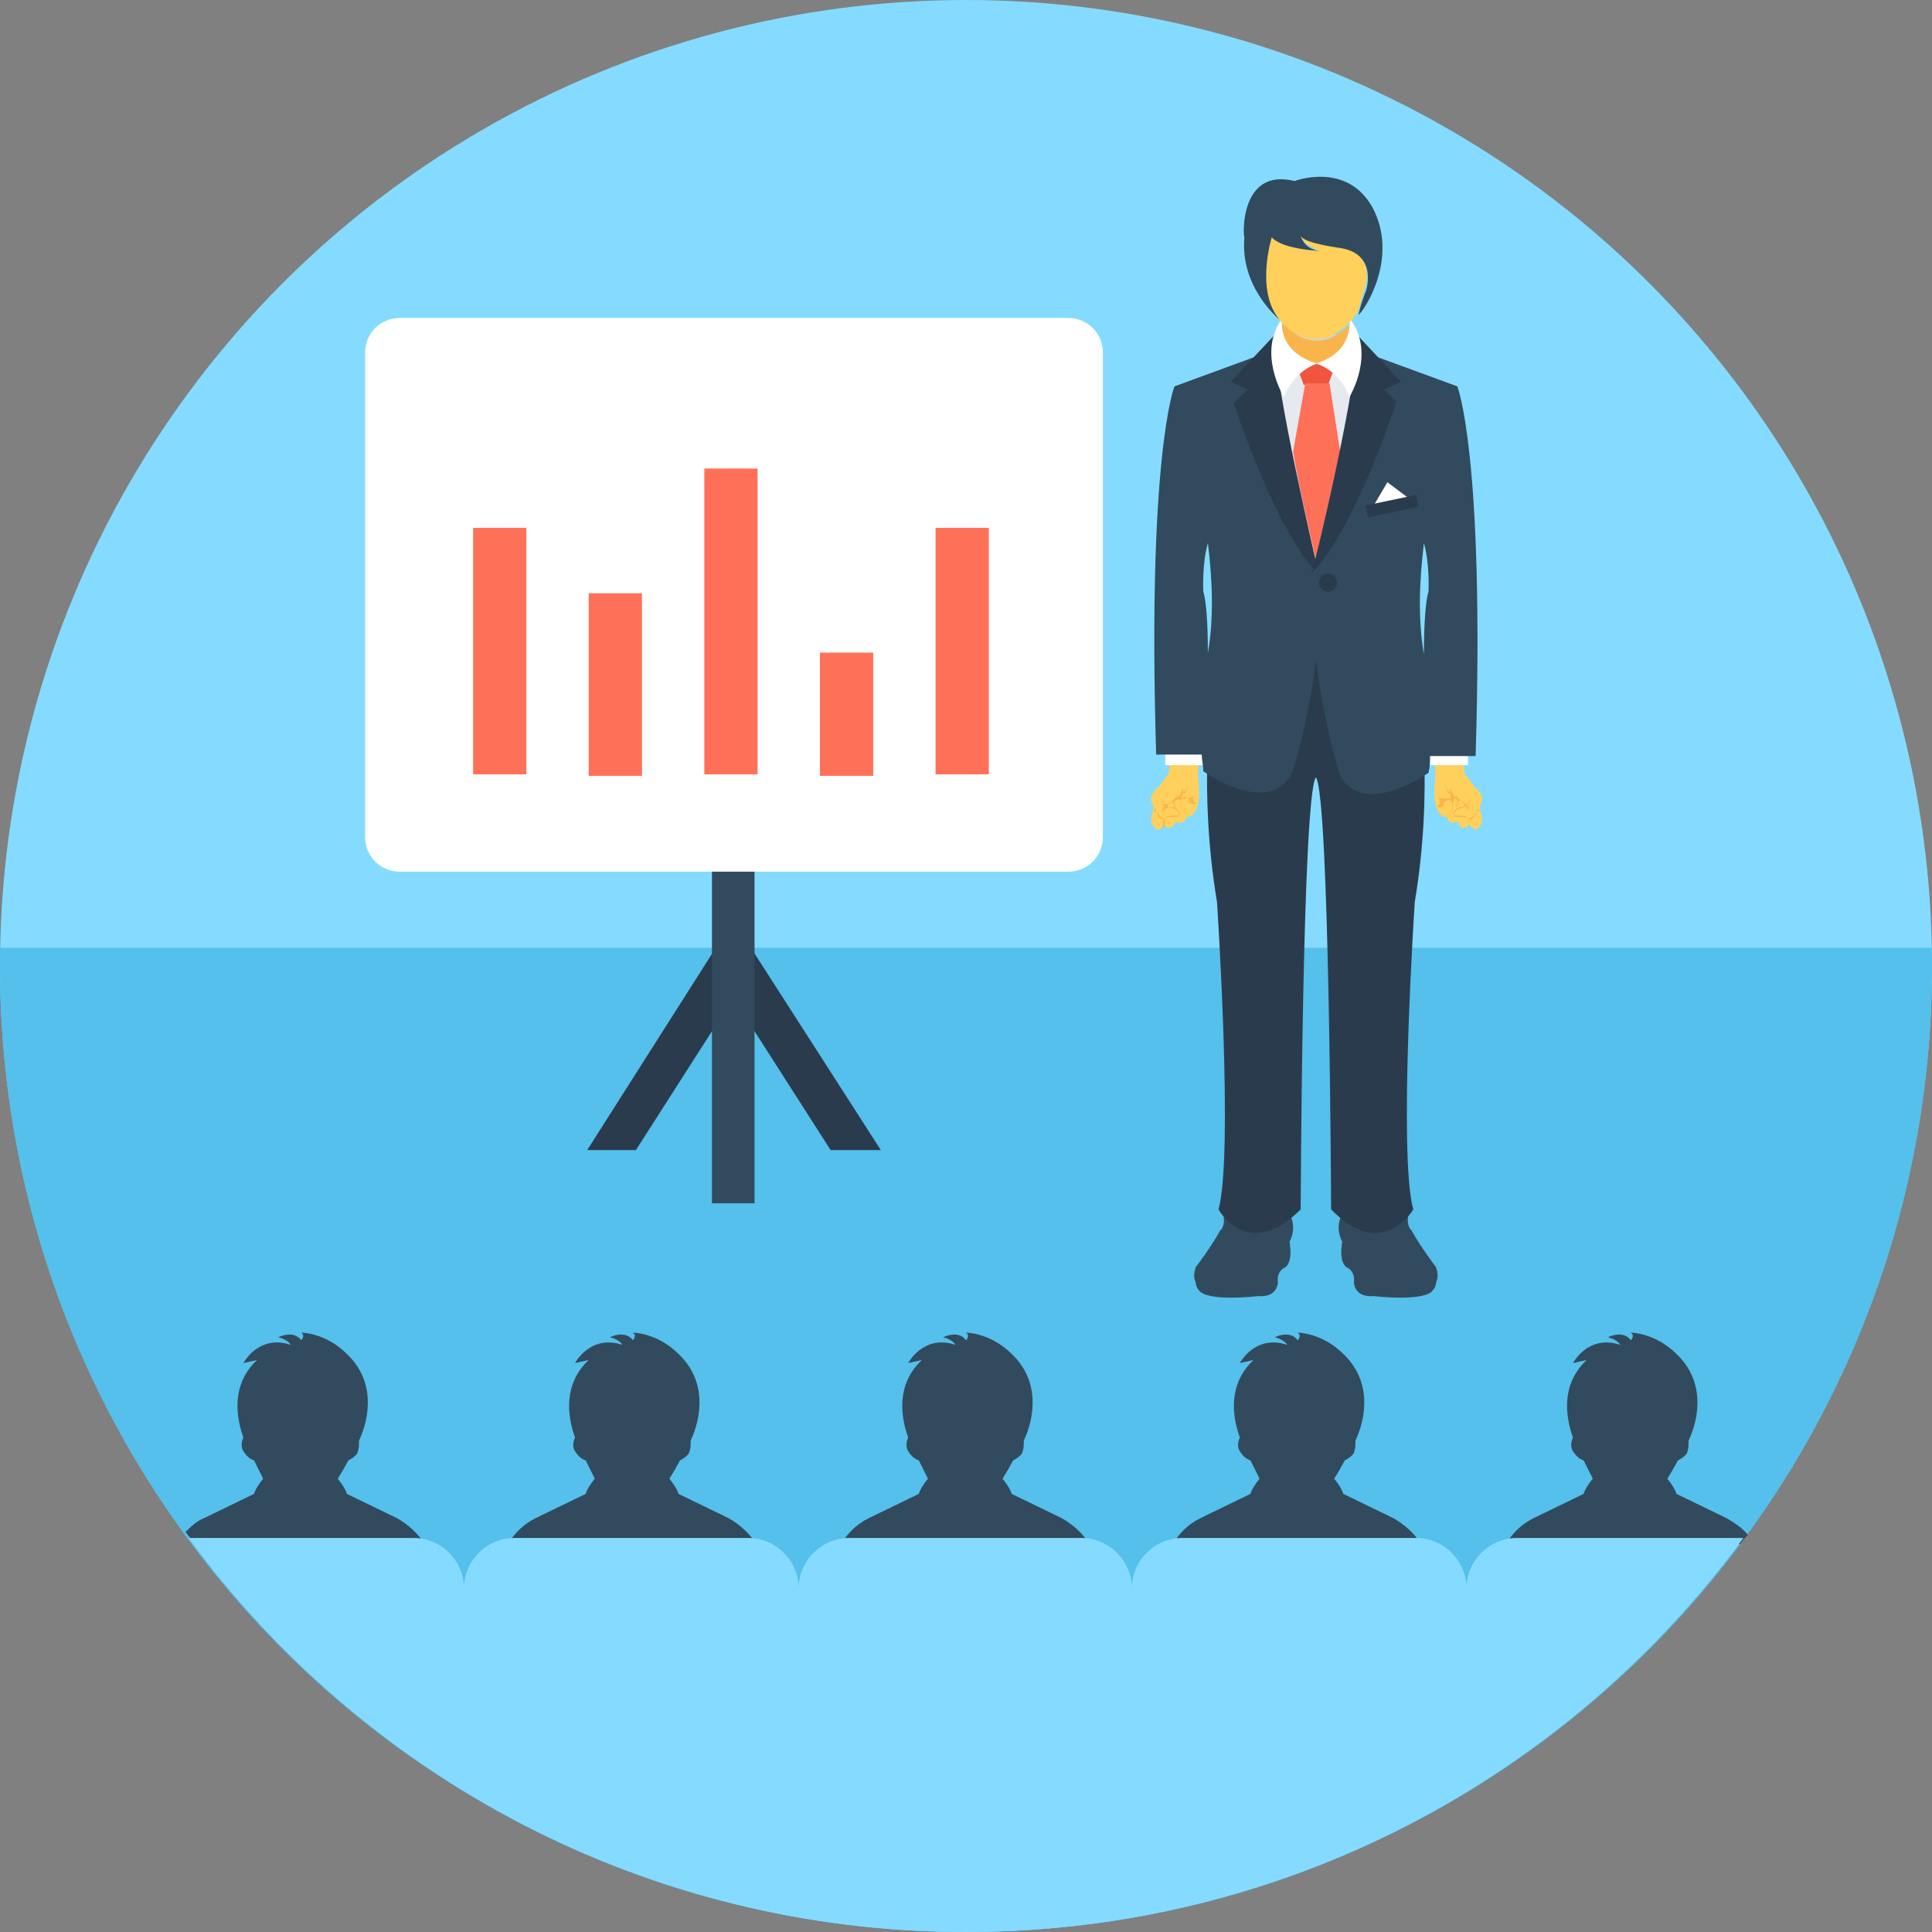 <?xml version="1.0" encoding="iso-8859-1"?>
<!-- Uploaded to: SVG Repo, www.svgrepo.com, Generator: SVG Repo Mixer Tools -->
<svg version="1.1" id="Layer_1" xmlns="http://www.w3.org/2000/svg" xmlns:xlink="http://www.w3.org/1999/xlink" 
	 viewBox="0 0 508 508" xml:space="preserve">
<rect x="0" y="0" width="508" height="508" fill="#808080" stroke="none"/>
<circle style="fill:#84DBFF;" cx="254" cy="254" r="254"/>
<path style="fill:#FFD05B;" d="M307.6,199.2c0,2.8-0.4,4.4-0.4,4.4c-0.8,0.8-2.4,3.2-2.4,3.2c-3.6,2.8-1.6,4.8-1.6,4.8v2
	c-0.8,0.8-0.4,2.8-0.4,2.8c1.6,3.6,3.2,0.4,3.2,0.4c2,2.4,3.2-0.8,3.2-0.8c2.4,1.2,2.8-1.2,2.8-1.2s4,0.4,3.2-8.8
	c-0.4-2,0-4.8,0-7.2h-7.6V199.2z"/>
<g>
	<path style="fill:#F9B54C;" d="M311.2,208.4c0-0.4-0.4-1.6-0.4-1.6c0.4,2-1.6,3.2-1.6,3.2c0.4,0,0.4-1.2,0.4-1.2
		c-0.4,1.6-3.2,2.8-3.2,2.8c-0.4-1.2-1.2-1.6-1.2-1.6c0.8,0.8,0.8,1.6,0.8,1.6c-0.4,0-0.8,0.4-0.8,0.4c0.8-0.4,1.2,0,1.2,0
		c-1.2,0.4-0.8,1.6-0.8,1.6c0-1.2,0.8-1.2,0.8-1.2c-0.8,0.4-0.4,1.2-0.4,1.2c0-1.2,1.2-1.2,1.2-1.2c-0.4-0.8,0-0.8,0-0.8
		c1.2-1.6,1.6,0,1.6,0.8h0.4c-0.8-1.6,0-2,0-2c1.2-0.8,1.2,0.4,1.2,0.4c0,2.4,1.6,3.6,1.6,3.6h0.4c-1.2-0.4-1.6-2-1.6-2
		c-0.8-2.4,0.4-2.8,0.4-2.8c2,0,1.6,1.6,1.6,1.6c0.8,0.4,2,0,2,0c-0.4,0-0.8-0.4-0.8-0.4c-0.8-0.8,0.4-2,0.4-2
		c-0.8,1.2-3.2,1.2-3.2,1.2C310,210,311.2,208.8,311.2,208.4l0.4,0.4c0-0.4,0.8-2,0.8-2C312,207.2,311.6,208,311.2,208.4z"/>
	<path style="fill:#F9B54C;" d="M303.2,212c0,0,0.4,0.4,1.2,2c0,0,0,0.4,0.4,0.8c0,0.4,0.8,0.8,1.2,0.4c0.8-0.4,1.6-0.4,2.4-0.4
		c0,0,0.8,0,1.2,0c0.4,0,0.8-0.4,0.4-0.8c0-0.8-0.8-1.2-2-1.6c0,0-1.2-0.4-1.6,0c0,0,2-0.8,3.2,0.4c0,0,1.2,1.2,0.4,1.6
		c0,0-3.2,0-3.2,0.4c0,0-1.2,0.8-2-0.4c0,0-0.4-1.2-1.6-1.2c0,0,0.4-0.4,0.8-0.4C304,213.6,303.6,212.8,303.2,212z"/>
	<path style="fill:#F9B54C;" d="M306,215.2c0,0.4-0.4,2.4-0.4,2.4c0.4-0.4,0.4-0.4,0.4-0.4l0.4,0.4C306,216.4,306.4,215.2,306,215.2
		L306,215.2z"/>
</g>
<path style="fill:#FFD05B;" d="M308.8,216.4L308.8,216.4C309.2,216.4,309.2,216.4,308.8,216.4c0-0.8,0-1.6,0-1.6h-0.4
	C308.4,215.6,308.8,216.4,308.8,216.4z"/>
<rect x="306.4" y="194.4" style="fill:#FFFFFF;" width="10" height="6.8"/>
<path style="fill:#54C0EB;" d="M0,249.2c0,1.6,0,3.2,0,4.8c0,140.4,113.6,254,254,254s254-113.6,254-254c0-1.6,0-3.2,0-4.8H0z"/>
<g>
	<path style="fill:#324A5E;" d="M336.8,316c0,0,6,5.2,1.6,11.6c0,0-3.2,4-3.2,6.4c0,0,0.4,6.8-6.8,5.2c0,0-7.2-5.2-12-0.8
		c0,0-3.6-0.4-2-5.2c0,0,4-5.2,6.4-9.6c0,0,1.6-1.2,0.8-4.4L336.8,316z"/>
	<path style="fill:#324A5E;" d="M355.2,316c0,0-6,5.2-1.6,11.6c0,0,3.2,4,3.2,6.4c0,0-0.4,6.8,6.8,5.2c0,0,7.2-5.2,12-0.8
		c0,0,3.6-0.4,2-5.2c0,0-4-5.2-6.4-9.6c0,0-1.6-1.2-0.8-4.4L355.2,316z"/>
</g>
<path style="fill:#2B3B4E;" d="M372,237.2c0,0-4.4,66.4-0.4,80.8c0,0-8,14-21.6,0c0,0-0.4-108.8-4-113.6c-3.6,4.8-4,113.6-4,113.6
	c-14,14-21.6,0-21.6,0c4-14.4-0.4-80.8-0.4-80.8c-4.8-28.8-2-53.6,0.4-67.2h50.8C374,183.6,376.8,208.4,372,237.2z"/>
<polygon style="fill:#E6E9EE;" points="331.6,95.6 345.2,148.4 358.8,95.6 "/>
<g>
	<path style="fill:#F1543F;" d="M346,95.6L346,95.6L346,95.6L346,95.6z"/>
	<path style="fill:#F1543F;" d="M350.4,98l-1.2,3.2h-6.4l-1.2-3.2l0,0c2.4-2,4.4-2.4,4.4-2.4S348,96,350.4,98z"/>
</g>
<path style="fill:#FF7058;" d="M352.4,118.8c-2.4,11.2-5.2,22.8-6.4,28.4c-1.2-5.6-4-16.8-6-28.4l3.2-18h6.4L352.4,118.8z"/>
<path id="SVGCleanerId_0" style="fill:#324A5E;" d="M318,198.4h-2c-0.8-10.8,1.2-22.4,1.2-22.4c0.4-1.6,0.4-2.8,0.8-4.4
	C318,184,318,198.4,318,198.4z"/>
<path style="fill:#324A5E;" d="M346.8,150.8l-7.6-20.4l-6.4-37.6l-24,8.8c0,0-7.2,18-4.8,96.8h12c0,1.6,0.4,2.8,0.4,4.4
	c0,0,16.8,12,23.2,0.8C339.6,204,348.4,177.2,346.8,150.8z M317.6,171.6c0-7.2-0.4-13.6-1.2-16c0,0-0.4-7.2,1.2-12.8
	C318.8,152.4,319.2,162.8,317.6,171.6z"/>
<g>
	<path id="SVGCleanerId_0_1_" style="fill:#324A5E;" d="M318,198.4h-2c-0.8-10.8,1.2-22.4,1.2-22.4c0.4-1.6,0.4-2.8,0.8-4.4
		C318,184,318,198.4,318,198.4z"/>
</g>
<path style="fill:#FFD05B;" d="M384.8,199.2c0,2.8,0.4,4.4,0.4,4.4c0.8,0.8,2.4,3.2,2.4,3.2c3.6,2.8,1.6,4.8,1.6,4.8v2
	c0.8,0.8,0.4,2.8,0.4,2.8c-1.6,3.6-3.2,0.4-3.2,0.4c-2,2.4-3.2-0.8-3.2-0.8c-2.4,1.2-2.8-1.2-2.8-1.2s-4,0.4-3.2-8.8
	c0.4-2,0-4.8,0-7.2h7.6V199.2z"/>
<rect x="376" y="194.4" style="fill:#FFFFFF;" width="10" height="6.8"/>
<g>
	<path style="fill:#324A5E;" d="M338.8,325.2c0,0,1.6,6-0.8,8c0,0-2.4,0.8-2,4c0,0,0,4-5.2,3.6c0,0-13.6,1.6-15.6-1.6
		c0,0-1.6-1.6-0.4-4.4l15.6-6L338.8,325.2z"/>
	<path style="fill:#324A5E;" d="M353.2,325.2c0,0-1.6,6,0.8,8c0,0,2.4,0.8,2,4c0,0,0,4,5.2,3.6c0,0,13.6,1.6,15.6-1.6
		c0,0,1.6-1.6,0.4-4.4l-15.6-6L353.2,325.2z"/>
</g>
<polygon style="fill:#CED5E0;" points="356.8,88 335.2,88 332,95.6 358.4,95.6 "/>
<path style="fill:#2B3B4E;" d="M335.2,88l-11.6,12.4l4.4,2l-3.6,3.6c0,0,10.8,33.6,22.4,45.2C346.8,150.8,334.4,98.8,335.2,88z"/>
<path style="fill:#324A5E;" d="M383.2,101.6l-24-8.8l-6.4,37.6l-7.6,20.4c-1.6,26,7.2,53.2,7.2,53.2c6.4,11.2,23.2-0.8,23.2-0.8
	c0.4-1.6,0.4-2.8,0.4-4.4h12C390.4,119.6,383.2,101.6,383.2,101.6z M374.4,142.8c1.6,5.6,1.2,12.8,1.2,12.8
	c-0.8,2.4-1.2,9.2-1.2,16.4C372.8,162.8,373.2,152.8,374.4,142.8z"/>
<path id="SVGCleanerId_1" style="fill:#324A5E;" d="M376,198.4h-2c0,0,0-14.4,0.4-26.4c0.4,1.2,0.4,2.8,0.8,4
	C374.8,176,376.8,188,376,198.4z"/>
<g>
	<path style="fill:#2B3B4E;" d="M356.8,88l11.6,12.4l-4.4,2l3.2,3.2c0,0-10.8,33.6-22.4,45.2C345.2,150.8,357.6,98.8,356.8,88z"/>
	<circle style="fill:#2B3B4E;" cx="349.2" cy="153.2" r="2.4"/>
</g>
<polygon style="fill:#FFFFFF;" points="360.8,133.6 364.8,126.8 371.2,131.6 "/>
<rect x="359.211" y="131.582" transform="matrix(-0.979 0.204 -0.204 -0.979 751.506 188.815)" style="fill:#2B3B4E;" width="13.6" height="3.2"/>
<g>
	<path style="fill:#F9B54C;" d="M381.2,208.4c0-0.4,0.4-1.6,0.4-1.6c-0.4,2,1.6,3.2,1.6,3.2c-0.4,0-0.4-1.2-0.4-1.2
		c0.4,1.6,3.2,2.8,3.2,2.8c0.4-1.2,1.2-1.6,1.2-1.6c-1.2,0.4-1.2,1.2-1.2,1.2c0.4,0,0.8,0.4,0.8,0.4c-0.8-0.4-1.2,0-1.2,0
		c1.2,0.4,0.8,1.6,0.8,1.6c0-1.2-0.8-1.2-0.8-1.2c0.8,0.4,0.4,1.2,0.4,1.2c0-1.2-1.2-1.2-1.2-1.2c0.4-0.8,0-0.8,0-0.8
		c-1.2-1.6-1.6,0-1.6,0.8h-0.4c0.8-1.6,0-2,0-2c-0.8,0-0.8,1.6-0.8,1.6c0,2.4-1.6,3.6-1.6,3.6H380c1.2-0.4,1.6-2,1.6-2
		c0.8-2.4-0.4-2.8-0.4-2.8c-2,0-1.6,1.6-1.6,1.6c-0.8,0.4-2,0-2,0c0.4,0,0.8-0.4,0.8-0.4c0.8-0.8-0.4-2-0.4-2
		c0.4,0.4,2.8,0.4,2.8,0.4C382,210,381.2,208.8,381.2,208.4l-0.4,0.4c0-0.4-0.8-2-0.8-2C380.4,207.2,380.8,208,381.2,208.4z"/>
	<path style="fill:#F9B54C;" d="M389.2,212c0,0-0.4,0.4-1.2,2c0,0,0,0.4-0.4,0.8c0,0.4-0.8,0.8-1.2,0.4c-0.8-0.4-1.6-0.4-2.4-0.4
		c0,0-0.8,0-1.2,0c-0.4,0-0.8-0.4-0.4-0.8c0-0.8,0.8-1.2,2-1.6c0,0,1.2-0.4,1.6,0c0,0-2-0.8-3.2,0.4c0,0-1.2,1.2-0.4,1.6
		c0,0,3.2,0,3.2,0.4c0,0,1.2,0.8,2-0.4c0,0,0.4-1.2,1.6-1.2c0,0-0.4-0.4-0.8-0.4C388.4,213.6,388.4,212.8,389.2,212z"/>
</g>
<path style="fill:#FFD05B;" d="M383.6,216.4C383.2,216.4,383.2,216.4,383.6,216.4C383.2,216.4,383.2,216.4,383.6,216.4
	c0-0.8,0-1.6,0-1.6h0.4C384,215.6,383.6,216.4,383.6,216.4z"/>
<g>
	<path id="SVGCleanerId_1_1_" style="fill:#324A5E;" d="M376,198.4h-2c0,0,0-14.4,0.4-26.4c0.4,1.2,0.4,2.8,0.8,4
		C374.8,176,376.8,188,376,198.4z"/>
</g>
<path style="fill:#F9B54C;" d="M355.2,85.2c0,2.8-1.2,8-8.8,10.4H346c-8.4-2.8-9.2-8.8-8.8-10.8c2.4,2.8,5.6,4.8,9.2,4.8
	C349.6,89.6,352.4,87.6,355.2,85.2z"/>
<g>
	<path style="fill:#FFFFFF;" d="M354.8,83.6c0,0,1.6,8.8-8.8,12c0,0,6,1.2,8.8,8.8C354.8,104.4,362,92.8,354.8,83.6z"/>
	<path style="fill:#FFFFFF;" d="M337.2,83.6c-6.8,9.2,0.4,20.8,0.4,20.8c2.8-7.2,8.8-8.8,8.8-8.8C335.2,92.4,337.2,83.6,337.2,83.6z
		"/>
</g>
<path style="fill:#FFD05B;" d="M358.8,76c-1.2,3.6-1.6,6-2,6.4l0,0c-2.8,4-6.8,6.8-10.8,6.8s-7.6-2.4-10.4-6C330,76,334,62,334,62
	c3.2,3.6,12.8,3.6,12.8,3.6c-4-0.8-4.8-3.6-5.2-4c0.8,2,10.4,3.2,10.4,3.2C362.4,66.4,358.8,76,358.8,76z"/>
<path style="fill:#324A5E;" d="M340.4,47.6c0,0,13.6-5.2,20.4,6.8c7.2,13.2-2,27.2-3.6,28.4c0,0,0.4-2.4,2-6.4c0,0,3.2-9.6-6.8-11.2
	c0,0-9.6-1.2-10.4-3.2c0,0,0.8,3.6,5.2,4c0,0-10-0.4-12.8-3.6c0,0-4.4,14,2,21.6c0,0-10.4-8.4-9.2-21.6C326.8,62,326,44,340.4,47.6z
	"/>
<g>
	<polygon style="fill:#2B3B4E;" points="231.6,302.4 192.8,242 192.8,262.4 218.4,302.4 	"/>
	<polygon style="fill:#2B3B4E;" points="167.2,302.4 192.8,262.4 192.8,242 154.4,302.4 	"/>
</g>
<rect x="187.2" y="219.6" style="fill:#324A5E;" width="11.2" height="96.8"/>
<path style="fill:#FFFFFF;" d="M280.8,229.2H105.2c-5.2,0-9.2-4-9.2-9.2V92.8c0-5.2,4-9.2,9.2-9.2h175.6c5.2,0,9.2,4,9.2,9.2V220
	C290,225.2,286,229.2,280.8,229.2z"/>
<g>
	<rect x="154.8" y="156" style="fill:#FF7058;" width="14" height="48"/>
	<rect x="185.2" y="123.2" style="fill:#FF7058;" width="14" height="80.4"/>
	<rect x="215.6" y="171.6" style="fill:#FF7058;" width="14" height="32.4"/>
	<rect x="246" y="138.8" style="fill:#FF7058;" width="14" height="64.8"/>
	<rect x="124.4" y="138.8" style="fill:#FF7058;" width="14" height="64.8"/>
</g>
<g>
	<path style="fill:#324A5E;" d="M111.6,406c-1.6-2.8-4.4-5.2-7.2-6.8l-13.2-6.4c-0.4-1.6-2.4-4-2.4-4c0.8-1.2,2.4-4,2.8-4.8
		c0.8-0.4,2-1.2,2.4-2c0.4-1.2,0.4-2,0.4-3.2c2.8-6,4.4-15.6-3.2-22.8c-5.6-5.6-12-5.6-12-5.6c1.2,0.8,0,2,0,2c-2-2.8-6-0.8-6-0.8
		c2.8,0.8,3.2,2,3.2,2c-8.4-2.8-12.4,4.8-12.4,4.8l3.6-0.8C60.8,364,62,372.4,64,378c-0.4,0.8-0.8,2.4,0,3.6s1.6,2,2.8,2.4
		c0.8,1.6,1.6,3.2,2.4,4.8c0,0-2,2.4-2.4,4l-13.2,6.4c-2,0.8-3.6,2.4-4.8,3.6c0.8,1.2,1.6,2,2.4,2.8h60.4V406z"/>
	<path style="fill:#324A5E;" d="M198.8,406c-1.6-2.8-4.4-5.2-7.2-6.8l-13.2-6.4c-0.4-1.6-2.4-4-2.4-4c0.8-1.2,2.4-4,2.8-4.8
		c0.8-0.4,2-1.2,2.4-2c0.4-1.2,0.4-2,0.4-3.2c2.8-6,4.4-15.6-3.2-22.8c-5.6-5.6-12-5.6-12-5.6c1.2,0.8,0,2,0,2c-2-2.8-6-0.8-6-0.8
		c2.8,0.8,3.2,2,3.2,2c-8.4-2.8-12.4,4.8-12.4,4.8l3.6-0.8c-6.8,6.4-5.6,14.8-3.6,20.4c-0.4,0.8-0.8,2.4,0,3.6s1.6,2,2.8,2.4
		c0.8,1.6,1.6,3.2,2.4,4.8c0,0-2,2.4-2.4,4l-13.2,6.4c-3.2,1.6-5.6,4-7.2,6.8H198.8z"/>
	<path style="fill:#324A5E;" d="M286.4,406c-1.6-2.8-4.4-5.2-7.2-6.8l-13.2-6.4c-0.4-1.6-2.4-4-2.4-4c0.8-1.2,2.4-4,2.8-4.8
		c0.8-0.4,2-1.2,2.4-2c0.4-1.2,0.4-2,0.4-3.2c2.8-6,4.4-15.6-3.2-22.8c-5.6-5.6-12-5.6-12-5.6c1.2,0.8,0,2,0,2c-2-2.8-6-0.8-6-0.8
		c2.8,0.8,3.2,2,3.2,2c-8.4-2.8-12.4,4.8-12.4,4.8l3.6-0.8c-6.8,6.4-5.6,14.8-3.6,20.4c-0.4,0.8-0.8,2.4,0,3.6s1.6,2,2.8,2.4
		c0.8,1.6,1.6,3.2,2.4,4.8c0,0-2,2.4-2.4,4l-13.2,6.4c-3.2,1.6-5.6,4-7.2,6.8H286.4z"/>
	<path style="fill:#324A5E;" d="M373.6,406c-1.6-2.8-4.4-5.2-7.2-6.8l-13.2-6.4c-0.4-1.6-2.4-4-2.4-4c0.8-1.2,2.4-4,2.8-4.8
		c0.8-0.4,2-1.2,2.4-2c0.4-1.2,0.4-2,0.4-3.2c2.8-6,4.4-15.6-3.2-22.8c-5.6-5.6-12-5.6-12-5.6c1.2,0.8,0,2,0,2c-2-2.8-6-0.8-6-0.8
		c2.8,0.8,3.2,2,3.2,2c-8.4-2.8-12.4,4.8-12.4,4.8l3.6-0.8c-6.8,6.4-5.6,14.8-3.6,20.4c-0.4,0.8-0.8,2.4,0,3.6s1.6,2,2.8,2.4
		c0.8,1.6,1.6,3.2,2.4,4.8c0,0-2,2.4-2.4,4l-13.2,6.4c-3.2,1.6-5.6,4-7.2,6.8H373.6z"/>
	<path style="fill:#324A5E;" d="M457.6,406c0.4-0.8,1.2-1.6,2-2.4c-1.6-2-3.6-3.2-5.6-4.4l-13.2-6.4c-0.4-1.6-2.4-4-2.4-4
		c0.8-1.2,2.4-4,2.8-4.8c0.8-0.4,2-1.2,2.4-2c0.4-1.2,0.4-2,0.4-3.2c2.8-6,4.4-15.6-3.2-22.8c-5.6-5.6-12-5.6-12-5.6
		c1.2,0.8,0,2,0,2c-2-2.8-6-0.8-6-0.8c2.8,0.8,3.2,2,3.2,2c-8.4-2.8-12.4,4.8-12.4,4.8l3.6-0.8c-6.8,6.4-5.6,14.8-3.6,20.4
		c-0.4,0.8-0.8,2.4,0,3.6s1.6,2,2.8,2.4c0.8,1.6,1.6,3.2,2.4,4.8c0,0-2,2.4-2.4,4l-13.2,6.4c-3.2,1.6-5.6,4-7.2,6.8H457.6z"/>
</g>
<path style="fill:#84DBFF;" d="M385.6,417.6c0-7.2-6-13.2-13.2-13.2h-61.6c-7.2,0-13.2,6-13.2,13.2c0-7.2-6-13.2-13.2-13.2h-61.2
	c-7.2,0-13.2,6-13.2,13.2c0-7.2-6-13.2-13.2-13.2h-61.6c-7.2,0-13.2,6-13.2,13.2c0-7.2-6-13.2-13.2-13.2H49.6
	C95.6,467.2,170,508,254,508s158.4-40.8,204.4-103.6h-59.6C391.6,404.4,385.6,410.4,385.6,417.6z"/>
</svg>